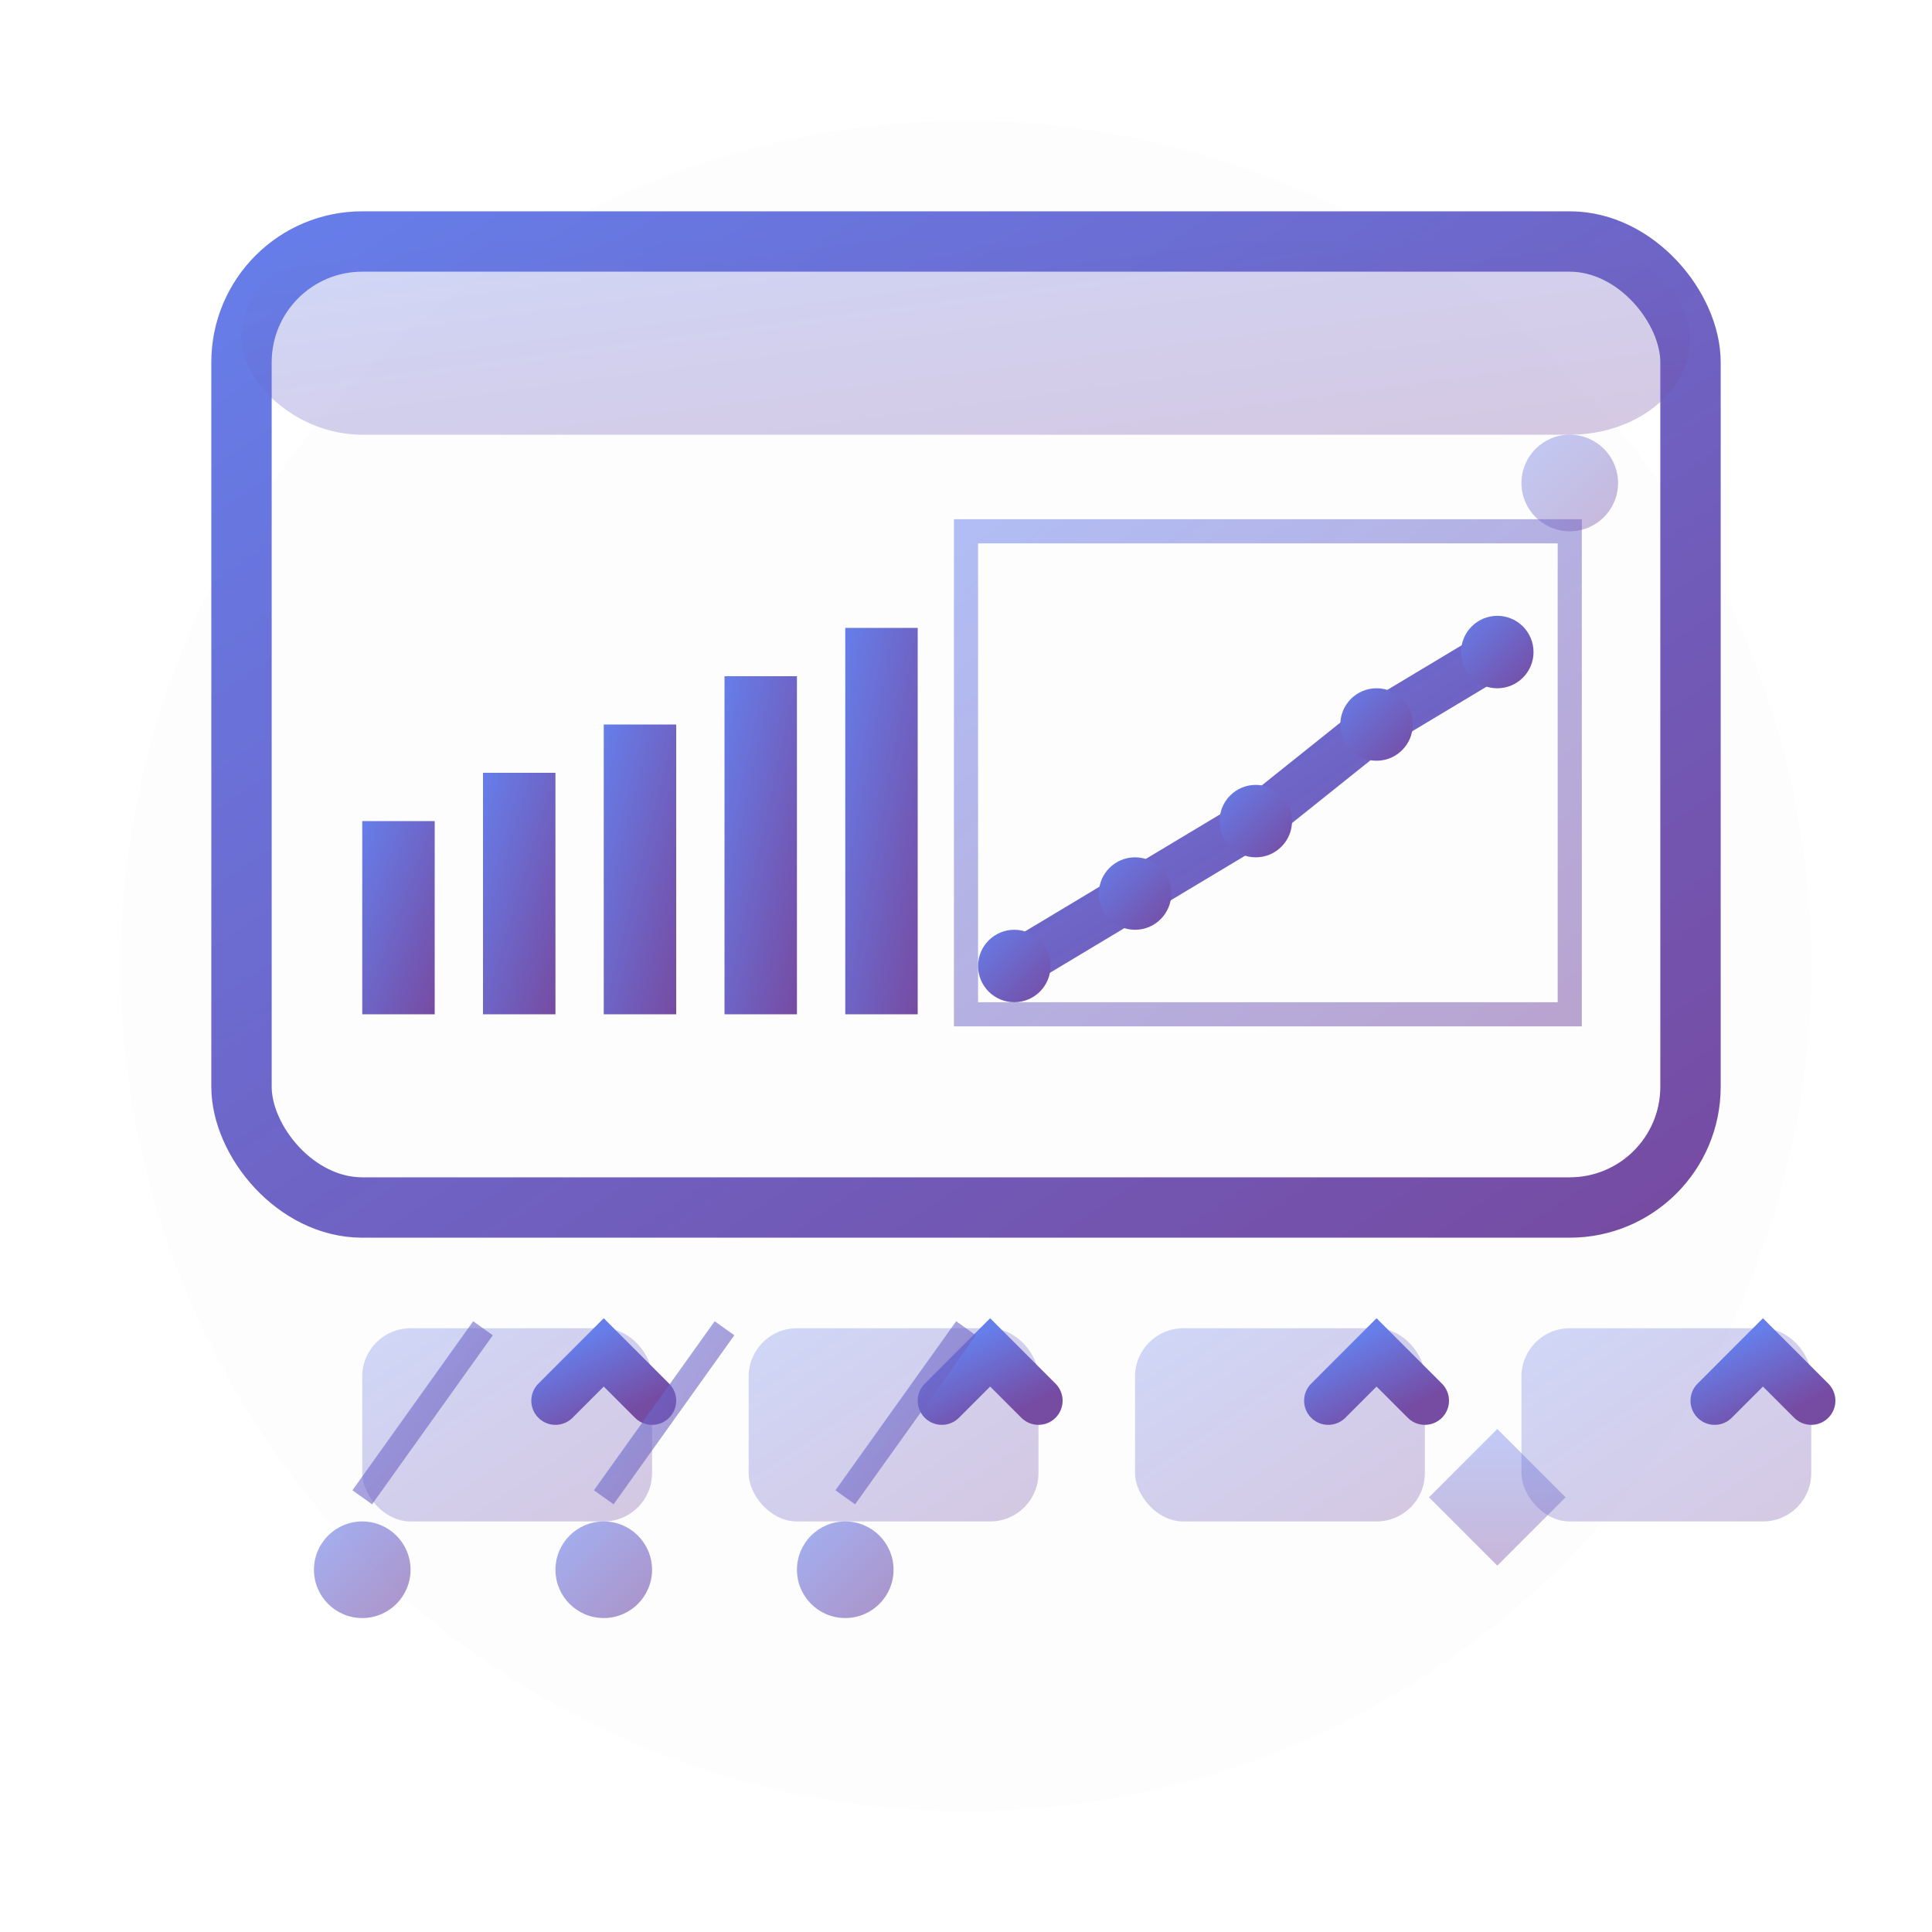 <svg width="80" height="80" viewBox="0 0 80 80" fill="none" xmlns="http://www.w3.org/2000/svg">
  <defs>
    <linearGradient id="analyticsGradient" x1="0%" y1="0%" x2="100%" y2="100%">
      <stop offset="0%" style="stop-color:#667eea"/>
      <stop offset="100%" style="stop-color:#764ba2"/>
    </linearGradient>
    <filter id="analyticsGlow">
      <feGaussianBlur stdDeviation="2" result="coloredBlur"/>
      <feMerge> 
        <feMergeNode in="coloredBlur"/>
        <feMergeNode in="SourceGraphic"/>
      </feMerge>
    </filter>
  </defs>
  
  <!-- Background circle -->
  <circle cx="40" cy="40" r="35" fill="url(#analyticsGradient)" opacity="0.1" filter="url(#analyticsGlow)"/>
  
  <!-- Main analytics dashboard -->
  <g transform="translate(10, 10)">
    <!-- Dashboard frame -->
    <rect x="0" y="0" width="60" height="40" rx="5" fill="none" stroke="url(#analyticsGradient)" stroke-width="2.5"/>
    
    <!-- Top bar -->
    <rect x="0" y="0" width="60" height="8" rx="5" fill="url(#analyticsGradient)" opacity="0.3"/>
    
    <!-- Dashboard widgets -->
    <!-- Chart 1 - Bar chart -->
    <g transform="translate(5, 12)">
      <rect x="0" y="12" width="3" height="8" fill="url(#analyticsGradient)"/>
      <rect x="5" y="10" width="3" height="10" fill="url(#analyticsGradient)"/>
      <rect x="10" y="8" width="3" height="12" fill="url(#analyticsGradient)"/>
      <rect x="15" y="6" width="3" height="14" fill="url(#analyticsGradient)"/>
      <rect x="20" y="4" width="3" height="16" fill="url(#analyticsGradient)"/>
    </g>
    
    <!-- Chart 2 - Line graph -->
    <g transform="translate(30, 12)">
      <rect x="0" y="0" width="25" height="20" fill="none" stroke="url(#analyticsGradient)" stroke-width="1" opacity="0.5"/>
      
      <!-- Grid lines -->
      <line x1="0" y1="5" x2="25" y2="5" stroke="url(#analyticsGradient)" stroke-width="0.5" opacity="0.3"/>
      <line x1="0" y1="10" x2="25" y2="10" stroke="url(#analyticsGradient)" stroke-width="0.5" opacity="0.3"/>
      <line x1="0" y1="15" x2="25" y2="15" stroke="url(#analyticsGradient)" stroke-width="0.5" opacity="0.3"/>
      
      <!-- Data line -->
      <path d="M2 18 L7 15 L12 12 L17 8 L22 5" stroke="url(#analyticsGradient)" stroke-width="2" fill="none"/>
      
      <!-- Data points -->
      <circle cx="2" cy="18" r="1.5" fill="url(#analyticsGradient)"/>
      <circle cx="7" cy="15" r="1.5" fill="url(#analyticsGradient)"/>
      <circle cx="12" cy="12" r="1.5" fill="url(#analyticsGradient)"/>
      <circle cx="17" cy="8" r="1.5" fill="url(#analyticsGradient)"/>
      <circle cx="22" cy="5" r="1.5" fill="url(#analyticsGradient)"/>
    </g>
    
    <!-- KPI indicators -->
    <g transform="translate(5, 45)">
      <!-- KPI boxes -->
      <rect x="0" y="0" width="12" height="8" rx="2" fill="url(#analyticsGradient)" opacity="0.3"/>
      <rect x="16" y="0" width="12" height="8" rx="2" fill="url(#analyticsGradient)" opacity="0.3"/>
      <rect x="32" y="0" width="12" height="8" rx="2" fill="url(#analyticsGradient)" opacity="0.3"/>
      <rect x="48" y="0" width="12" height="8" rx="2" fill="url(#analyticsGradient)" opacity="0.3"/>
      
      <!-- Trend arrows -->
      <path d="M8 3 L10 1 L12 3" stroke="url(#analyticsGradient)" stroke-width="2" fill="none" stroke-linecap="round"/>
      <path d="M24 3 L26 1 L28 3" stroke="url(#analyticsGradient)" stroke-width="2" fill="none" stroke-linecap="round"/>
      <path d="M40 3 L42 1 L44 3" stroke="url(#analyticsGradient)" stroke-width="2" fill="none" stroke-linecap="round"/>
      <path d="M56 3 L58 1 L60 3" stroke="url(#analyticsGradient)" stroke-width="2" fill="none" stroke-linecap="round"/>
    </g>
  </g>
  
  <!-- Data flow visualization -->
  <g opacity="0.6">
    <!-- Data streams -->
    <circle cx="15" cy="65" r="2" fill="url(#analyticsGradient)"/>
    <circle cx="25" cy="65" r="2" fill="url(#analyticsGradient)"/>
    <circle cx="35" cy="65" r="2" fill="url(#analyticsGradient)"/>
    
    <!-- Flow lines -->
    <line x1="15" y1="62" x2="20" y2="55" stroke="url(#analyticsGradient)" stroke-width="1"/>
    <line x1="25" y1="62" x2="30" y2="55" stroke="url(#analyticsGradient)" stroke-width="1"/>
    <line x1="35" y1="62" x2="40" y2="55" stroke="url(#analyticsGradient)" stroke-width="1"/>
  </g>
  
  <!-- Decorative elements -->
  <g opacity="0.4">
    <circle cx="65" cy="20" r="2" fill="url(#analyticsGradient)"/>
    <rect x="60" y="60" width="4" height="4" fill="url(#analyticsGradient)" transform="rotate(45 62 62)"/>
  </g>
</svg>
